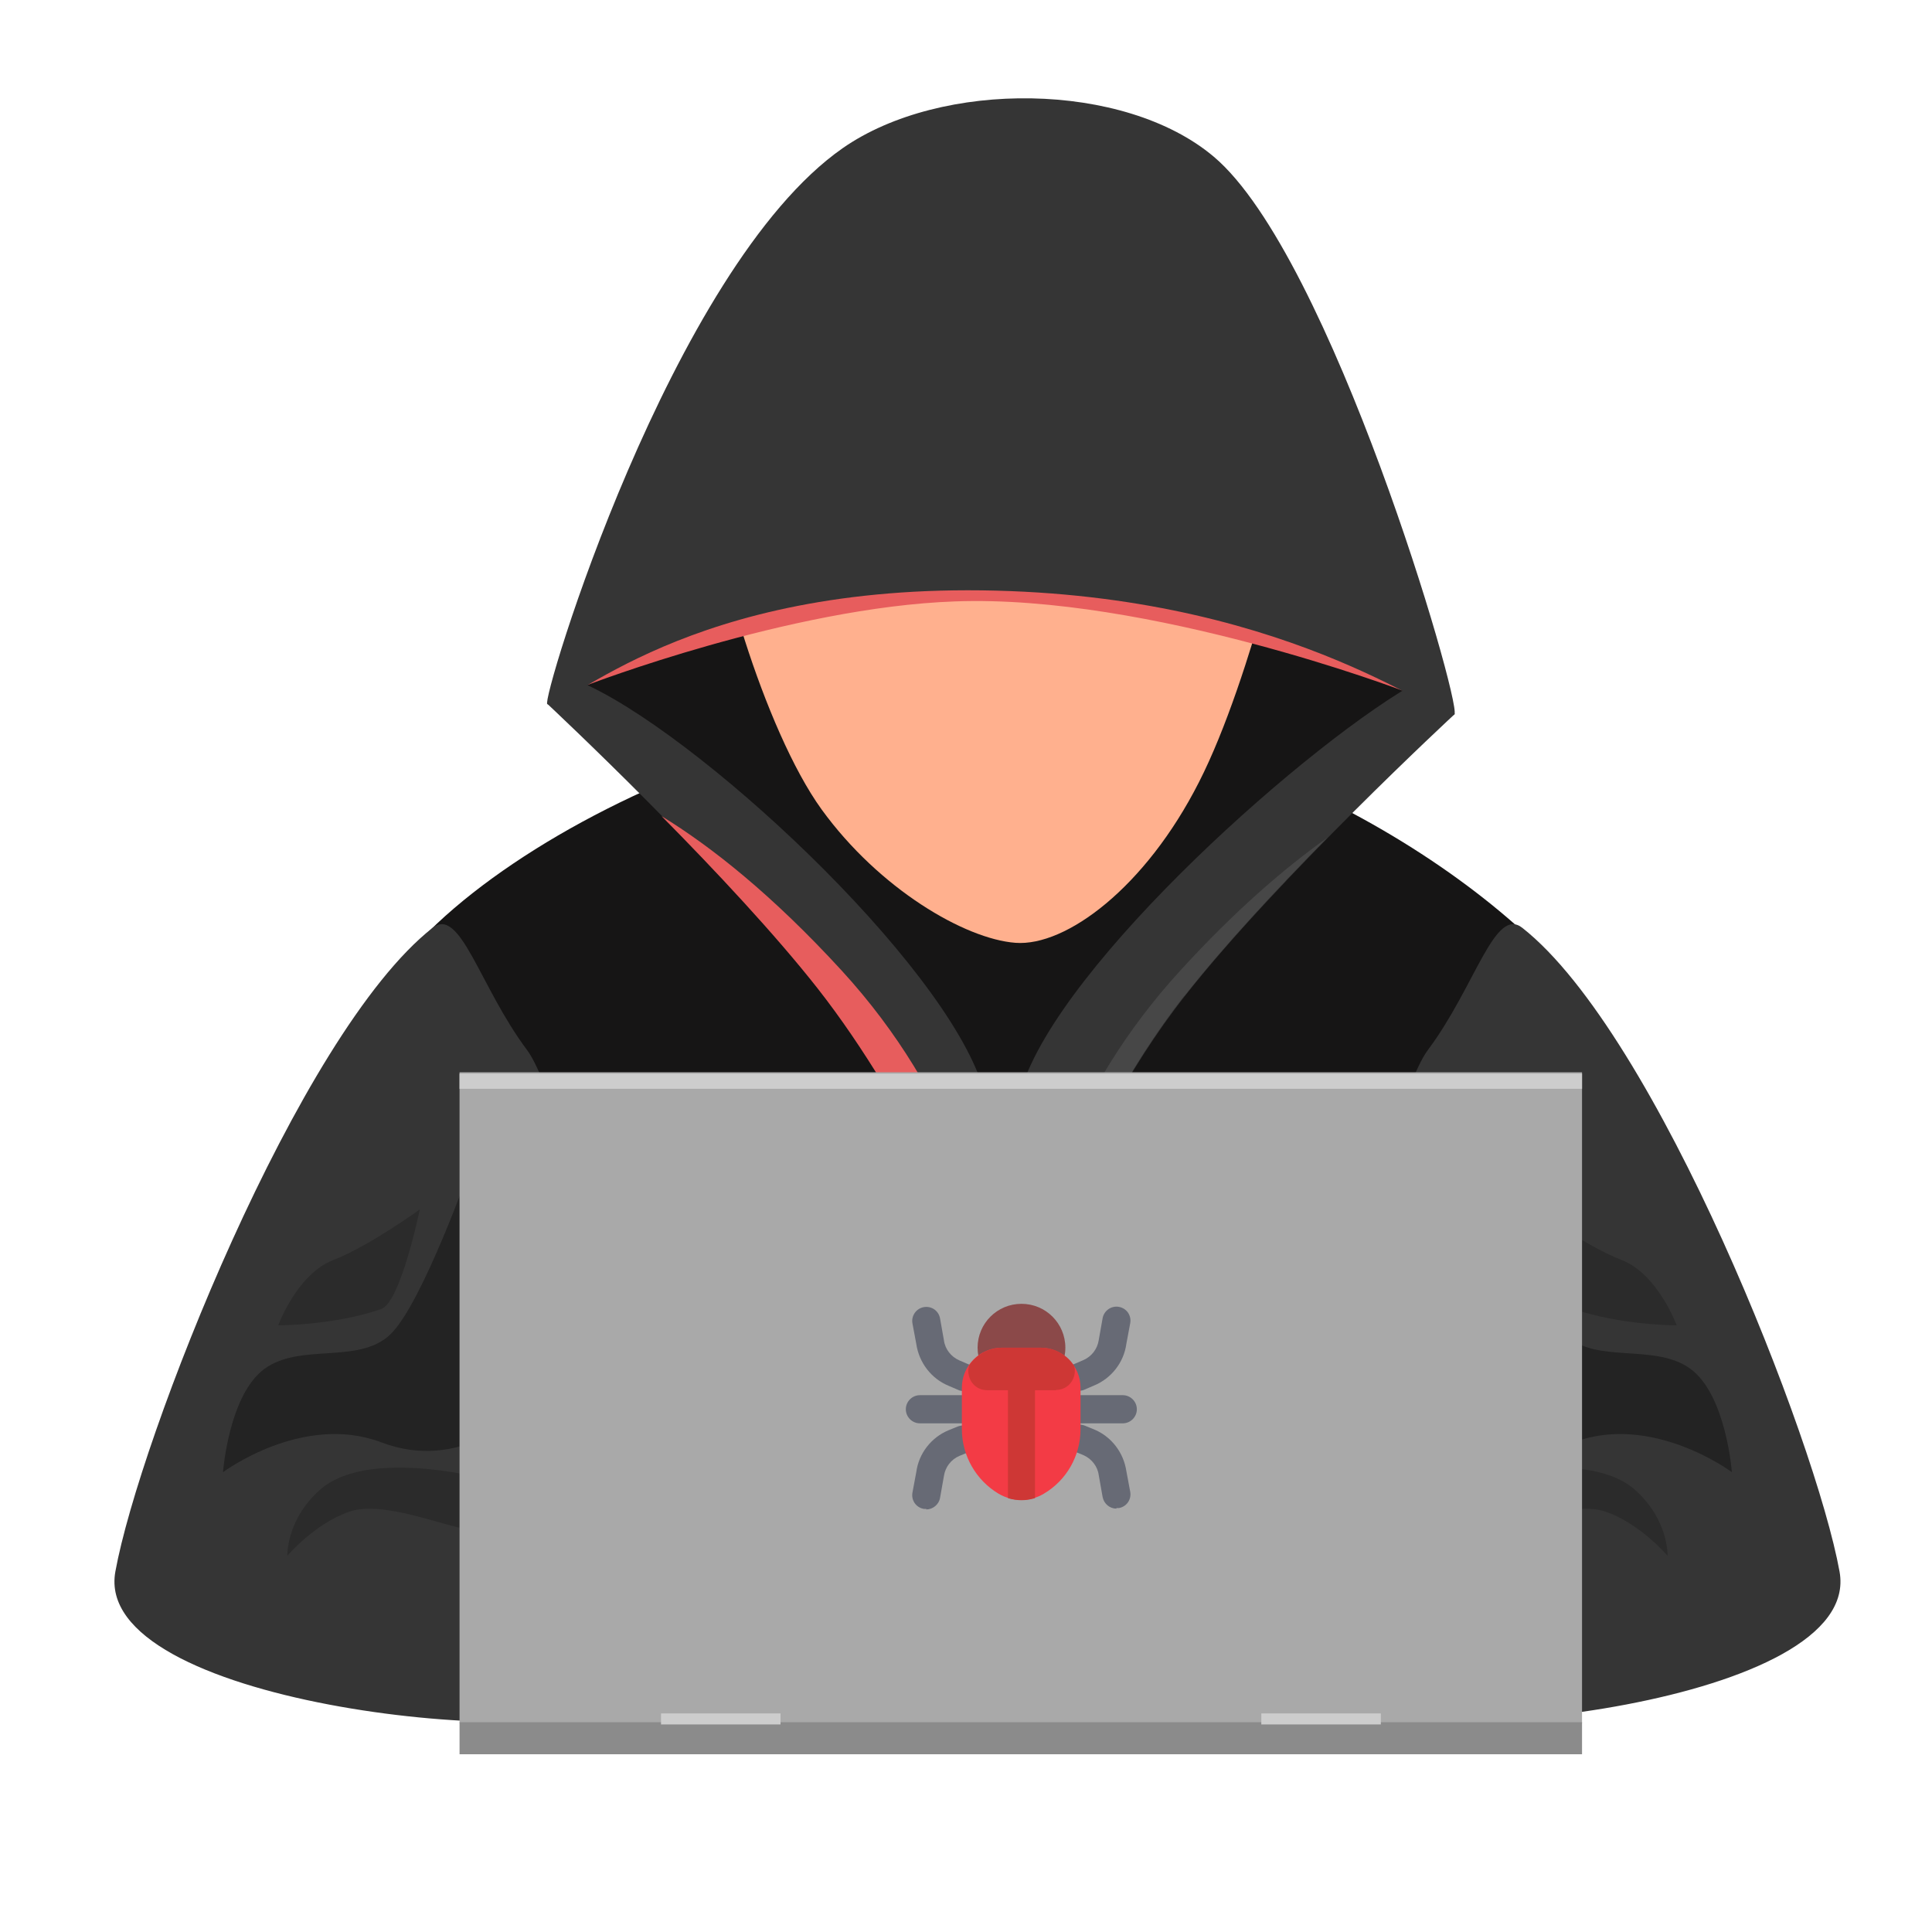 <?xml version="1.0" encoding="UTF-8"?><svg id="Layer_1" xmlns="http://www.w3.org/2000/svg" viewBox="0 0 70 70"><defs><style>.cls-1{fill:#676a75;}.cls-2{fill:#f33b45;}.cls-3{fill:#ffb08e;}.cls-4{fill:#e75d5d;}.cls-5{fill:#8b8b8b;}.cls-6{fill:#8b4949;}.cls-7{fill:#cdcdcd;}.cls-8{fill:#a9a9a9;}.cls-9{fill:#ce3735;}.cls-10{fill:#161515;}.cls-11{fill:#232323;}.cls-12{fill:#2b2b2b;}.cls-13{fill:#474747;}.cls-14{fill:#353535;}</style></defs><path class="cls-10" d="m13.02,37.91c.79-5.7,14.92-13.19,24.56-12.11,9.64,1.08,18.66,7.42,20.96,12.11,2.31,4.69-1.08,21.56-1.08,21.56H16.8s-5.15-11.69-3.78-21.56Z"/><path class="cls-10" d="m21.05,25.58s-1.15-2.09,1.51-5.34c2.67-3.24,15.5-6.13,22.14-1.23,6.63,4.9,7.47,5.01,7.07,6.56-.4,1.55-10.38,8.22-11.1,11.14s-4.11,7.89-4.34,7.9c-.22,0-3.02-5.77-5.25-8.8-2.23-3.03-10.02-10.24-10.02-10.24Z"/><path class="cls-3" d="m25.88,17.79c-.14,1.95,1.8,8.65,3.89,11.54,2.09,2.88,5.19,4.69,7.02,4.83,1.83.14,4.71-2,6.65-5.82,1.95-3.82,3.49-10.91,3.49-10.91l-21.05.36Z"/><path class="cls-4" d="m21.28,24.82s3.59-4.11,14.01-4.04c10.42.07,15.52,4.24,15.52,4.24,0,0-9.18-3.49-16.21-3.23-5.99.21-13.32,3.03-13.32,3.03Z"/><path class="cls-14" d="m19.83,25.51c-.25-.07,4.47-15.79,10.7-20.14,3.57-2.49,10.21-2.43,13.45.31,4.25,3.59,8.94,19.68,8.72,20.19-.22.5-5.58-4.19-16.61-4.47-11.25-.29-15.47,4.33-16.27,4.11Z"/><path class="cls-14" d="m19.83,25.51s.53-1.08,1.13-.83c4.16,1.73,13.26,10.16,14.66,14.74,1.8,5.91,1.02,9.38,1.02,9.38,0,0-2.81-7.64-6.99-12.98-3.34-4.26-9.81-10.31-9.81-10.31Z"/><path class="cls-14" d="m52.71,25.87s-.76-1.48-1.23-1.23c-3.89,2.1-13.08,10.25-14.47,14.81-1.8,5.91-.38,9.35-.38,9.35,0,0,2.1-7.37,6.29-12.7,3.34-4.26,9.79-10.23,9.79-10.23Z"/><path class="cls-4" d="m36.33,48.02c-.38-3.33-1.69-8.33-5.83-12.85-2.51-2.74-4.72-4.49-6.53-5.6,1.93,1.95,4.12,4.29,5.66,6.25,3.38,4.31,5.86,10.13,6.69,12.2Z"/><path class="cls-14" d="m15.67,33.62c-4.89,3.85-10.63,18.57-11.49,23.32-.87,4.76,15.37,6.46,18.33,4.88,2.96-1.59-1.68-21.46-3.41-23.77-1.73-2.31-2.42-5.23-3.43-4.43Z"/><path class="cls-13" d="m42.91,36.09c1.41-1.8,3.37-3.9,5.17-5.73-1.55,1.1-3.35,2.65-5.32,4.81-4,4.37-5.36,9.19-5.79,12.51.76-2.26,2.74-7.51,5.93-11.59Z"/><path class="cls-11" d="m17.09,42.16s-1.8,5.12-2.96,6.2c-1.15,1.08-3.24.29-4.54,1.23-1.3.94-1.51,3.75-1.51,3.75,0,0,2.89-2.16,5.74-1.08,2.84,1.08,4.93-1.01,4.93-1.01l-1.66-9.08Z"/><path class="cls-12" d="m17.38,53.54s-4.12-1.07-5.8.45c-1.21,1.08-1.17,2.38-1.17,2.38,0,0,.99-1.17,2.25-1.6,1.87-.64,6.06,1.94,4.37-.21l.36-1.02Z"/><path class="cls-14" d="m55.16,33.62c4.88,3.85,10.63,18.57,11.49,23.32.87,4.76-15.37,6.46-18.33,4.88-2.96-1.59,1.68-21.46,3.41-23.77,1.73-2.31,2.42-5.23,3.43-4.43Z"/><path class="cls-11" d="m53.74,42.16s1.8,5.12,2.96,6.2c1.15,1.08,3.24.29,4.54,1.23,1.3.94,1.51,3.75,1.51,3.75,0,0-2.89-2.16-5.74-1.08-2.84,1.08-4.93-1.01-4.93-1.01l1.66-9.08Z"/><path class="cls-12" d="m53.45,53.54s4.12-1.07,5.8.45c1.21,1.08,1.17,2.38,1.17,2.38,0,0-.99-1.17-2.25-1.6-1.87-.64-6.06,1.94-4.37-.21l-.36-1.02Z"/><path class="cls-12" d="m60.75,48.02s-.68-1.85-1.98-2.36c-1.3-.5-3.15-1.84-3.15-1.84,0,0,.69,3.36,1.4,3.61,1.7.59,3.73.59,3.73.59Z"/><rect class="cls-8" x="16.65" y="38.85" width="40.67" height="23.58"/><rect class="cls-5" x="16.65" y="62.4" width="40.67" height="1.16"/><rect class="cls-7" x="23.95" y="62.08" width="4.33" height=".4"/><rect class="cls-7" x="45.7" y="62.08" width="4.33" height=".4"/><rect class="cls-7" x="16.65" y="38.9" width="40.67" height=".55"/><path class="cls-12" d="m10.08,48.02s.68-1.85,1.98-2.36c1.3-.5,3.15-1.84,3.15-1.84,0,0-.69,3.36-1.4,3.61-1.7.59-3.73.59-3.73.59Z"/><path class="cls-1" d="m39.15,51.57c-.28,0-.51-.23-.51-.51,0-.28.23-.51.51-.51h1.53s0,0,0,0c.28,0,.51.23.51.51,0,.28-.23.51-.51.51h-1.53s0,0,0,0Zm0,0"/><path class="cls-1" d="m33.33,51.57c-.28,0-.51-.23-.51-.51,0-.28.23-.51.51-.51h1.53s0,0,0,0c.28,0,.51.23.51.51,0,.28-.23.51-.51.51h-1.53s0,0,0,0h0Zm0,0"/><path class="cls-1" d="m39.1,50.4c-.2,0-.39-.12-.47-.31-.11-.26.01-.55.27-.66l.35-.15c.3-.13.51-.4.56-.73,0,0,.14-.79.14-.79.05-.27.31-.46.59-.41.28.05.46.31.41.59l-.14.75c-.09.67-.54,1.25-1.17,1.51l-.35.15c-.06.03-.13.04-.2.04h0Zm0,0"/><path class="cls-1" d="m34.91,50.4c-.07,0-.13-.01-.19-.04l-.35-.15c-.63-.26-1.07-.84-1.17-1.51l-.14-.75c-.05-.27.13-.54.41-.59.28-.05.54.13.59.41,0,0,.14.78.14.79.04.32.26.6.56.73l.35.15c.26.11.38.4.27.66-.08.19-.27.31-.47.31h0Zm0,0"/><path class="cls-1" d="m40.45,54.66c-.24,0-.45-.17-.5-.42,0,0-.14-.78-.14-.79-.04-.32-.26-.6-.56-.73l-.32-.13c-.26-.11-.38-.4-.27-.66.11-.26.4-.38.66-.27l.32.13c.63.26,1.07.84,1.17,1.51l.14.75c.05.28-.13.54-.41.59-.03,0-.06,0-.09,0h0Zm0,0"/><path class="cls-1" d="m33.56,54.67s-.06,0-.09,0c-.28-.05-.46-.31-.41-.59l.14-.75c.09-.67.54-1.25,1.17-1.51l.32-.13c.26-.11.55.01.66.27.11.26-.01.55-.27.66l-.32.13c-.3.13-.51.4-.56.73,0,0-.14.79-.14.79-.04.24-.26.42-.5.42h0Zm0,0"/><path class="cls-6" d="m38.6,48.83c0,.88-.71,1.59-1.59,1.59s-1.59-.71-1.59-1.59.71-1.59,1.59-1.59,1.59.71,1.59,1.59h0Zm0,0"/><path class="cls-2" d="m37.82,54.12c-.5.3-1.13.3-1.64,0-.82-.49-1.33-1.38-1.33-2.34v-1.5c0-.8.65-1.45,1.45-1.45h1.4c.8,0,1.45.65,1.45,1.45v1.5c0,.96-.5,1.85-1.33,2.34h0Zm0,0"/><path class="cls-9" d="m37.5,54.27v-4.03h-.98v4.04c.32.1.66.1.98,0h0Zm0,0"/><path class="cls-9" d="m38.26,50.36c.49,0,.77-.47.66-.87-.26-.4-.7-.66-1.21-.66h-1.4c-.49,0-.93.25-1.19.63-.14.41.14.91.65.91h2.5Zm0,0"/></svg>